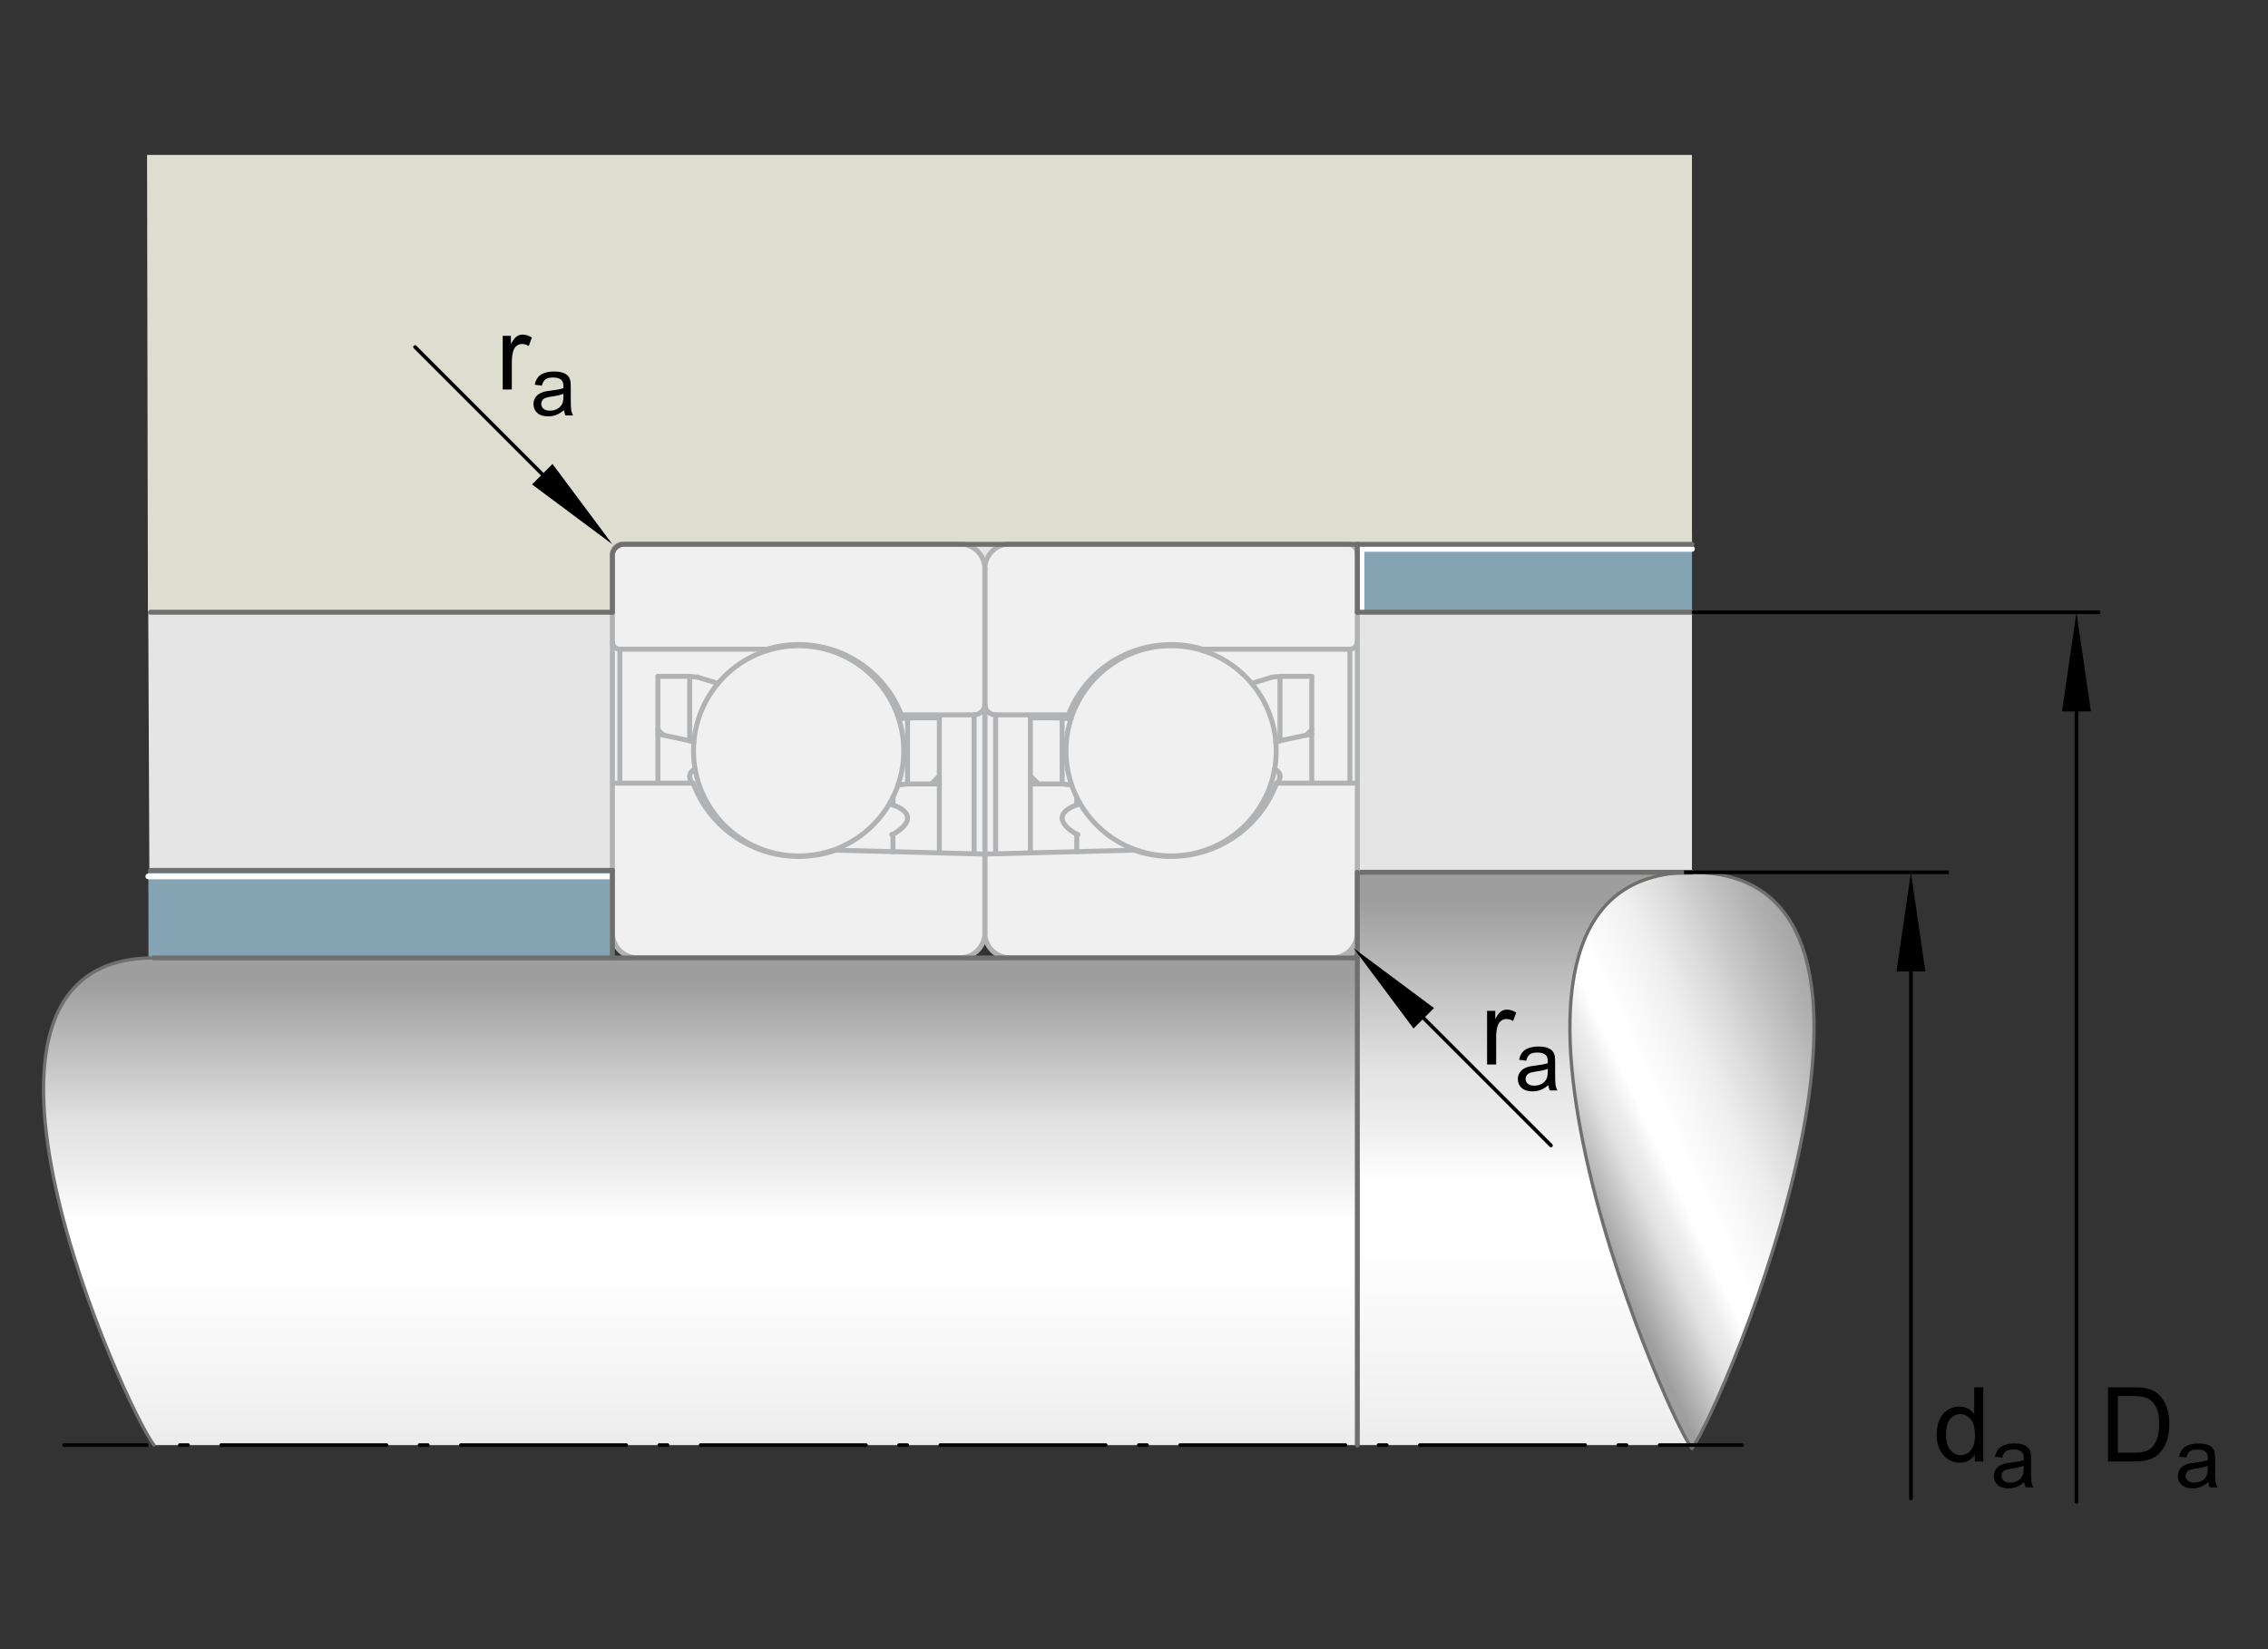 <?xml version="1.0" encoding="utf-8"?>
<!-- Generator: Adobe Illustrator 22.0.0, SVG Export Plug-In . SVG Version: 6.00 Build 0)  -->
<svg version="1.1" xmlns="http://www.w3.org/2000/svg" xmlns:xlink="http://www.w3.org/1999/xlink" x="0px" y="0px"
	 viewBox="0 0 155.906 113.386" style="enable-background:new 0 0 155.906 113.386;" xml:space="preserve">
<rect x="0" y="0" width="155.906" height="113.386" fill="#333333" stroke="none"/>
<g id="rahmen">
	<rect id="Rahmen_x5F_transp_4_" x="0.011" y="0" style="fill:none;" width="155.895" height="113.386"/>
	<rect id="Rahmen_x5F_transp_1_" style="fill:none;" width="155.906" height="113.386"/>
</g>
<g id="diagramm_x5F_hintergrund">
</g>
<g id="fuellungen">
	<polygon style="fill:#E5E5E5;" points="116.308,36.615 116.308,59.843 10.267,59.843 10.168,36.615 	"/>
	<path style="fill:#84A3B3;" d="M42.185,65.863H10.698c-0.17,0-0.33,0-0.49,0.01l-0.01-6.03h32.01v4.3L42.185,65.863z"/>
	<path style="fill:#DDDDD0;" d="M116.308,10.653v26.77h-23.37c-0.06-0.02-0.13-0.03-0.2-0.03h-23.22c-0.12,0-0.23,0.01-0.34,0.03
		h-2.73c-0.11-0.02-0.22-0.03-0.34-0.03h-23.22c-0.37,0-0.68,0.31-0.68,0.69v4.01h-32.04l-0.06-31.44H116.308z"/>
	<rect x="93.418" y="37.423" style="fill:#84A3B3;" width="22.89" height="4.67"/>
	<path style="fill:#F0F0F0;" d="M92.938,37.423h-23.76c-0.78,0.17-1.36,0.86-1.36,1.68c0-0.82-0.59-1.51-1.37-1.68h-23.58
		l-0.18,0.07l-0.19,0.1l-0.14,0.15l-0.1,0.17l-0.04,0.13l-0.01,0.1v26c0,0.94,0.77,1.7,1.71,1.7h22.19c0.94,0,1.71-0.76,1.71-1.7
		c0,0.94,0.76,1.7,1.7,1.7h22.19c0.94,0,1.71-0.76,1.71-1.7v-26.06C93.418,37.773,93.218,37.513,92.938,37.423z M62.498,49.503
		v-0.15h0.14L62.498,49.503z M64.688,53.893h-0.55l0.55-0.55V53.893z M73.128,49.503l-0.14-0.15h0.14V49.503z M73.738,49.423
		l-0.19-0.02v-0.26c0.66-1.69,1.88-3.04,3.4-3.88l0.06,0.1C75.468,46.253,74.278,47.693,73.738,49.423z M88.088,53.493l-0.03,0.12
		l-0.06,0.13l-0.06,0.1h-0.07c-0.67,1.8-1.97,3.24-3.59,4.11h-0.01l-0.04-0.08c1.81-1.04,3.13-2.86,3.49-5.01h0.01l0.1,0.06
		l0.1,0.08l0.07,0.08l0.06,0.09l0.03,0.1l0.01,0.11L88.088,53.493z M90.288,50.463l-0.37,0.08l0.37-0.37V50.463z"/>
</g>
<g id="lichtkanten">
	<g id="festeKanten">
	</g>
	
		<polyline style="fill:none;stroke:#FFFFFF;stroke-width:0.397;stroke-linecap:round;stroke-linejoin:round;stroke-miterlimit:10;" points="
		93.594,41.904 93.594,37.74 116.308,37.74 	"/>
	
		<line style="fill:none;stroke:#FFFFFF;stroke-width:0.397;stroke-linecap:round;stroke-linejoin:round;stroke-miterlimit:10;" x1="10.198" y1="60.256" x2="41.892" y2="60.256"/>
</g>
<g id="Welle">
	<linearGradient id="SVGID_1_" gradientUnits="userSpaceOnUse" x1="104.806" y1="59.973" x2="104.806" y2="127.802">
		<stop  offset="0.03" style="stop-color:#9E9E9E"/>
		<stop  offset="0.2" style="stop-color:#E3E3E3"/>
		<stop  offset="0.249" style="stop-color:#ECECEC"/>
		<stop  offset="0.315" style="stop-color:#FFFFFF"/>
		<stop  offset="0.375" style="stop-color:#FFFFFF"/>
		<stop  offset="0.47" style="stop-color:#F7F7F7"/>
		<stop  offset="0.558" style="stop-color:#EFEFEF"/>
		<stop  offset="0.696" style="stop-color:#D9D9D9"/>
		<stop  offset="0.775" style="stop-color:#C9C9C9"/>
		<stop  offset="0.92" style="stop-color:#B0B0B0"/>
		<stop  offset="1" style="stop-color:#A6A6A6"/>
	</linearGradient>
	<rect x="93.305" y="59.973" style="fill:url(#SVGID_1_);" width="23.002" height="39.382"/>
	<linearGradient id="SVGID_2_" gradientUnits="userSpaceOnUse" x1="128.007" y1="73.807" x2="108.391" y2="82.954">
		<stop  offset="0.005" style="stop-color:#A6A6A6"/>
		<stop  offset="0.08" style="stop-color:#B0B0B0"/>
		<stop  offset="0.225" style="stop-color:#C9C9C9"/>
		<stop  offset="0.305" style="stop-color:#D9D9D9"/>
		<stop  offset="0.442" style="stop-color:#EFEFEF"/>
		<stop  offset="0.53" style="stop-color:#F7F7F7"/>
		<stop  offset="0.624" style="stop-color:#FFFFFF"/>
		<stop  offset="0.685" style="stop-color:#FFFFFF"/>
		<stop  offset="0.749" style="stop-color:#ECECEC"/>
		<stop  offset="0.798" style="stop-color:#E3E3E3"/>
		<stop  offset="0.972" style="stop-color:#9E9E9E"/>
	</linearGradient>
	<path style="fill:url(#SVGID_2_);" d="M116.308,99.588c2.096-2.83,17.787-39.615,0-39.615
		C98.526,59.973,114.208,96.759,116.308,99.588z"/>
	
		<line style="fill:none;stroke:#6F6F6E;stroke-width:0.34;stroke-linecap:round;stroke-linejoin:round;stroke-miterlimit:10;" x1="93.305" y1="59.973" x2="116.308" y2="59.973"/>
	<path style="fill:none;stroke:#6F6F6E;stroke-width:0.227;stroke-linecap:round;stroke-linejoin:round;stroke-miterlimit:10;" d="
		M116.308,99.588c2.096-2.83,17.787-39.615,0-39.615C98.526,59.973,114.208,96.759,116.308,99.588z"/>
	<g>
		<g>
			<linearGradient id="SVGID_3_" gradientUnits="userSpaceOnUse" x1="48.149" y1="65.861" x2="48.149" y2="123.549">
				<stop  offset="0.03" style="stop-color:#9E9E9E"/>
				<stop  offset="0.2" style="stop-color:#E3E3E3"/>
				<stop  offset="0.249" style="stop-color:#ECECEC"/>
				<stop  offset="0.315" style="stop-color:#FFFFFF"/>
				<stop  offset="0.375" style="stop-color:#FFFFFF"/>
				<stop  offset="0.47" style="stop-color:#F7F7F7"/>
				<stop  offset="0.558" style="stop-color:#EFEFEF"/>
				<stop  offset="0.696" style="stop-color:#D9D9D9"/>
				<stop  offset="0.775" style="stop-color:#C9C9C9"/>
				<stop  offset="0.92" style="stop-color:#B0B0B0"/>
				<stop  offset="1" style="stop-color:#A6A6A6"/>
			</linearGradient>
			<path style="fill:url(#SVGID_3_);" d="M10.581,65.861L10.581,65.861c-16.081,0.002-1.901,31.088,0,33.492v0.002h82.724V65.861
				H10.581z"/>
		</g>
	</g>
	<path style="fill:none;stroke:#6F6F6E;stroke-width:0.227;stroke-linecap:round;stroke-linejoin:round;stroke-miterlimit:10;" d="
		M10.583,99.354c-1.896-2.392-16.086-33.494,0-33.494"/>
</g>
<g id="konturen">
	<path style="fill:none;stroke:#B1B2B3;stroke-width:0.34;stroke-linecap:round;stroke-linejoin:round;stroke-miterlimit:10;" d="
		M93.305,59.841v4.894c0,0-0.052,0.243-0.087,0.397l-0.113,0.256l-0.214,0.299l-0.327,0.143l-0.438,0.028"/>
	
		<line style="fill:none;stroke:#B1B2B3;stroke-width:0.34;stroke-linecap:round;stroke-linejoin:round;stroke-miterlimit:10;" x1="42.611" y1="44.634" x2="42.611" y2="53.843"/>
	
		<line style="fill:none;stroke:#B1B2B3;stroke-width:0.34;stroke-linecap:round;stroke-linejoin:round;stroke-miterlimit:10;" x1="65.993" y1="65.849" x2="65.993" y2="65.872"/>
	
		<line style="fill:none;stroke:#B1B2B3;stroke-width:0.34;stroke-linecap:round;stroke-linejoin:round;stroke-miterlimit:10;" x1="66.962" y1="49.149" x2="66.962" y2="58.701"/>
	
		<line style="fill:none;stroke:#B1B2B3;stroke-width:0.34;stroke-linecap:round;stroke-linejoin:round;stroke-miterlimit:10;" x1="62.387" y1="49.501" x2="62.526" y2="49.359"/>
	
		<line style="fill:none;stroke:#B1B2B3;stroke-width:0.34;stroke-linecap:round;stroke-linejoin:round;stroke-miterlimit:10;" x1="64.021" y1="53.899" x2="64.573" y2="53.349"/>
	
		<line style="fill:none;stroke:#B1B2B3;stroke-width:0.34;stroke-linecap:round;stroke-linejoin:round;stroke-miterlimit:10;" x1="45.226" y1="50.171" x2="45.601" y2="50.545"/>
	
		<line style="fill:none;stroke:#B1B2B3;stroke-width:0.34;stroke-linecap:round;stroke-linejoin:round;stroke-miterlimit:10;" x1="61.383" y1="57.358" x2="61.301" y2="57.388"/>
	
		<line style="fill:none;stroke:#B1B2B3;stroke-width:0.34;stroke-linecap:round;stroke-linejoin:round;stroke-miterlimit:10;" x1="45.226" y1="53.843" x2="45.226" y2="46.503"/>
	
		<polyline style="fill:none;stroke:#B1B2B3;stroke-width:0.34;stroke-linecap:round;stroke-linejoin:round;stroke-miterlimit:10;" points="
		47.411,53.382 47.421,53.275 47.456,53.178 47.509,53.085 47.588,53.001 47.69,52.923 47.786,52.868 	"/>
	
		<line style="fill:none;stroke:#B1B2B3;stroke-width:0.34;stroke-linecap:round;stroke-linejoin:round;stroke-miterlimit:10;" x1="47.411" y1="46.503" x2="47.411" y2="50.929"/>
	
		<line style="fill:none;stroke:#B1B2B3;stroke-width:0.34;stroke-linecap:round;stroke-linejoin:round;stroke-miterlimit:10;" x1="52.723" y1="44.634" x2="52.723" y2="44.738"/>
	
		<polyline style="fill:none;stroke:#B1B2B3;stroke-width:0.34;stroke-linecap:round;stroke-linejoin:round;stroke-miterlimit:10;" points="
		47.57,53.843 47.509,53.743 47.456,53.616 47.421,53.496 47.411,53.382 	"/>
	
		<line style="fill:none;stroke:#B1B2B3;stroke-width:0.34;stroke-linecap:round;stroke-linejoin:round;stroke-miterlimit:10;" x1="61.383" y1="54.794" x2="61.383" y2="55.341"/>
	
		<line style="fill:none;stroke:#B1B2B3;stroke-width:0.34;stroke-linecap:round;stroke-linejoin:round;stroke-miterlimit:10;" x1="61.383" y1="57.358" x2="61.383" y2="58.555"/>
	
		<line style="fill:none;stroke:#B1B2B3;stroke-width:0.34;stroke-linecap:round;stroke-linejoin:round;stroke-miterlimit:10;" x1="61.962" y1="49.149" x2="61.962" y2="49.404"/>
	
		<line style="fill:none;stroke:#B1B2B3;stroke-width:0.34;stroke-linecap:round;stroke-linejoin:round;stroke-miterlimit:10;" x1="62.387" y1="49.359" x2="62.387" y2="53.899"/>
	
		<polyline style="fill:none;stroke:#B1B2B3;stroke-width:0.34;stroke-linecap:round;stroke-linejoin:round;stroke-miterlimit:10;" points="
		62.387,56.242 62.384,56.299 62.363,56.412 62.317,56.528 62.249,56.645 62.158,56.763 62.046,56.883 61.914,57.003 61.758,57.121 
		61.582,57.241 61.383,57.358 	"/>
	
		<line style="fill:none;stroke:#B1B2B3;stroke-width:0.34;stroke-linecap:round;stroke-linejoin:round;stroke-miterlimit:10;" x1="64.573" y1="58.636" x2="64.573" y2="49.359"/>
	
		<line style="fill:none;stroke:#B1B2B3;stroke-width:0.34;stroke-linecap:round;stroke-linejoin:round;stroke-miterlimit:10;" x1="65.993" y1="65.849" x2="43.804" y2="65.849"/>
	
		<line style="fill:none;stroke:#B1B2B3;stroke-width:0.34;stroke-linecap:round;stroke-linejoin:round;stroke-miterlimit:10;" x1="67.701" y1="58.722" x2="57.448" y2="58.451"/>
	
		<line style="fill:none;stroke:#B1B2B3;stroke-width:0.34;stroke-linecap:round;stroke-linejoin:round;stroke-miterlimit:10;" x1="62.387" y1="53.899" x2="61.732" y2="53.974"/>
	
		<line style="fill:none;stroke:#B1B2B3;stroke-width:0.34;stroke-linecap:round;stroke-linejoin:round;stroke-miterlimit:10;" x1="61.166" y1="55.221" x2="61.383" y2="55.341"/>
	
		<line style="fill:none;stroke:#B1B2B3;stroke-width:0.34;stroke-linecap:round;stroke-linejoin:round;stroke-miterlimit:10;" x1="64.573" y1="53.899" x2="62.387" y2="53.899"/>
	
		<line style="fill:none;stroke:#B1B2B3;stroke-width:0.34;stroke-linecap:round;stroke-linejoin:round;stroke-miterlimit:10;" x1="47.647" y1="53.843" x2="42.097" y2="53.843"/>
	
		<line style="fill:none;stroke:#B1B2B3;stroke-width:0.34;stroke-linecap:round;stroke-linejoin:round;stroke-miterlimit:10;" x1="47.411" y1="50.929" x2="45.226" y2="50.463"/>
	
		<line style="fill:none;stroke:#B1B2B3;stroke-width:0.34;stroke-linecap:round;stroke-linejoin:round;stroke-miterlimit:10;" x1="47.705" y1="51.025" x2="47.411" y2="50.929"/>
	
		<polyline style="fill:none;stroke:#B1B2B3;stroke-width:0.34;stroke-linecap:round;stroke-linejoin:round;stroke-miterlimit:10;" points="
		61.383,55.341 61.582,55.419 61.758,55.5 61.914,55.588 62.046,55.679 62.158,55.773 62.249,55.871 62.316,55.975 62.363,56.078 
		62.384,56.186 62.387,56.242 	"/>
	
		<line style="fill:none;stroke:#B1B2B3;stroke-width:0.34;stroke-linecap:round;stroke-linejoin:round;stroke-miterlimit:10;" x1="61.777" y1="49.424" x2="62.387" y2="49.359"/>
	
		<line style="fill:none;stroke:#B1B2B3;stroke-width:0.34;stroke-linecap:round;stroke-linejoin:round;stroke-miterlimit:10;" x1="64.573" y1="49.359" x2="62.387" y2="49.359"/>
	
		<line style="fill:none;stroke:#B1B2B3;stroke-width:0.34;stroke-linecap:round;stroke-linejoin:round;stroke-miterlimit:10;" x1="66.962" y1="49.149" x2="61.962" y2="49.149"/>
	
		<line style="fill:none;stroke:#B1B2B3;stroke-width:0.34;stroke-linecap:round;stroke-linejoin:round;stroke-miterlimit:10;" x1="47.949" y1="46.558" x2="49.364" y2="46.985"/>
	
		<line style="fill:none;stroke:#B1B2B3;stroke-width:0.34;stroke-linecap:round;stroke-linejoin:round;stroke-miterlimit:10;" x1="47.411" y1="46.503" x2="45.226" y2="46.503"/>
	
		<line style="fill:none;stroke:#B1B2B3;stroke-width:0.34;stroke-linecap:round;stroke-linejoin:round;stroke-miterlimit:10;" x1="47.411" y1="46.503" x2="47.949" y2="46.558"/>
	
		<line style="fill:none;stroke:#B1B2B3;stroke-width:0.34;stroke-linecap:round;stroke-linejoin:round;stroke-miterlimit:10;" x1="52.723" y1="44.634" x2="42.611" y2="44.634"/>
	
		<line style="fill:none;stroke:#B1B2B3;stroke-width:0.34;stroke-linecap:round;stroke-linejoin:round;stroke-miterlimit:10;" x1="65.993" y1="37.399" x2="42.779" y2="37.399"/>
	<path style="fill:none;stroke:#B1B2B3;stroke-width:0.34;stroke-linecap:round;stroke-linejoin:round;stroke-miterlimit:10;" d="
		M62.125,51.623L62.125,51.623c0-3.988-3.237-7.226-7.226-7.226c-3.99,0-7.226,3.238-7.226,7.226c0,3.989,3.235,7.226,7.226,7.226
		C58.887,58.849,62.125,55.612,62.125,51.623"/>
	<path style="fill:none;stroke:#B1B2B3;stroke-width:0.34;stroke-linecap:round;stroke-linejoin:round;stroke-miterlimit:10;" d="
		M47.647,53.843L47.647,53.843c1.126,3.03,4.019,5.041,7.252,5.041c0.869,0,1.729-0.146,2.549-0.433"/>
	<path style="fill:none;stroke:#B1B2B3;stroke-width:0.34;stroke-linecap:round;stroke-linejoin:round;stroke-miterlimit:10;" d="
		M65.993,65.849L65.993,65.849c0.944,0,1.708-0.766,1.708-1.707"/>
	<path style="fill:none;stroke:#B1B2B3;stroke-width:0.34;stroke-linecap:round;stroke-linejoin:round;stroke-miterlimit:10;" d="
		M42.097,64.141L42.097,64.141c0,0.941,0.764,1.707,1.707,1.707"/>
	<path style="fill:none;stroke:#B1B2B3;stroke-width:0.34;stroke-linecap:round;stroke-linejoin:round;stroke-miterlimit:10;" d="
		M61.962,49.149L61.962,49.149c-1.132-2.916-3.937-4.834-7.063-4.834c-0.735,0-1.469,0.106-2.176,0.318"/>
	<path style="fill:none;stroke:#B1B2B3;stroke-width:0.34;stroke-linecap:round;stroke-linejoin:round;stroke-miterlimit:10;" d="
		M67.701,39.106L67.701,39.106c0-0.942-0.764-1.707-1.708-1.707"/>
	<path style="fill:none;stroke:#B1B2B3;stroke-width:0.34;stroke-linecap:round;stroke-linejoin:round;stroke-miterlimit:10;" d="
		M42.779,37.399L42.779,37.399c-0.377,0-0.682,0.306-0.682,0.681"/>
	<path style="fill:none;stroke:#B1B2B3;stroke-width:0.34;stroke-linecap:round;stroke-linejoin:round;stroke-miterlimit:10;" d="
		M66.962,49.149L66.962,49.149c0.408,0,0.738-0.332,0.738-0.742"/>
	<path style="fill:none;stroke:#B1B2B3;stroke-width:0.34;stroke-linecap:round;stroke-linejoin:round;stroke-miterlimit:10;" d="
		M42.097,44.121L42.097,44.121c0,0.284,0.23,0.512,0.514,0.512"/>
	
		<line style="fill:none;stroke:#B1B2B3;stroke-width:0.34;stroke-linecap:round;stroke-linejoin:round;stroke-miterlimit:10;" x1="42.097" y1="64.141" x2="42.097" y2="38.08"/>
	
		<line style="fill:none;stroke:#B1B2B3;stroke-width:0.34;stroke-linecap:round;stroke-linejoin:round;stroke-miterlimit:10;" x1="67.701" y1="39.106" x2="67.701" y2="64.141"/>
	
		<line style="fill:none;stroke:#B1B2B3;stroke-width:0.34;stroke-linecap:round;stroke-linejoin:round;stroke-miterlimit:10;" x1="67.701" y1="64.141" x2="67.701" y2="39.106"/>
	
		<line style="fill:none;stroke:#B1B2B3;stroke-width:0.34;stroke-linecap:round;stroke-linejoin:round;stroke-miterlimit:10;" x1="92.795" y1="53.843" x2="92.795" y2="44.634"/>
	
		<line style="fill:none;stroke:#B1B2B3;stroke-width:0.34;stroke-linecap:round;stroke-linejoin:round;stroke-miterlimit:10;" x1="69.409" y1="65.872" x2="69.409" y2="65.849"/>
	
		<line style="fill:none;stroke:#B1B2B3;stroke-width:0.34;stroke-linecap:round;stroke-linejoin:round;stroke-miterlimit:10;" x1="68.44" y1="58.701" x2="68.44" y2="49.149"/>
	
		<line style="fill:none;stroke:#B1B2B3;stroke-width:0.34;stroke-linecap:round;stroke-linejoin:round;stroke-miterlimit:10;" x1="72.875" y1="49.359" x2="73.014" y2="49.501"/>
	
		<line style="fill:none;stroke:#B1B2B3;stroke-width:0.34;stroke-linecap:round;stroke-linejoin:round;stroke-miterlimit:10;" x1="70.83" y1="53.349" x2="71.381" y2="53.899"/>
	
		<line style="fill:none;stroke:#B1B2B3;stroke-width:0.34;stroke-linecap:round;stroke-linejoin:round;stroke-miterlimit:10;" x1="89.802" y1="50.545" x2="90.175" y2="50.171"/>
	
		<line style="fill:none;stroke:#B1B2B3;stroke-width:0.34;stroke-linecap:round;stroke-linejoin:round;stroke-miterlimit:10;" x1="74.098" y1="57.388" x2="74.017" y2="57.358"/>
	
		<line style="fill:none;stroke:#B1B2B3;stroke-width:0.34;stroke-linecap:round;stroke-linejoin:round;stroke-miterlimit:10;" x1="90.175" y1="46.503" x2="90.175" y2="53.843"/>
	
		<polyline style="fill:none;stroke:#B1B2B3;stroke-width:0.34;stroke-linecap:round;stroke-linejoin:round;stroke-miterlimit:10;" points="
		87.613,52.868 87.714,52.923 87.813,53.001 87.89,53.085 87.945,53.178 87.979,53.275 87.99,53.382 	"/>
	
		<line style="fill:none;stroke:#B1B2B3;stroke-width:0.34;stroke-linecap:round;stroke-linejoin:round;stroke-miterlimit:10;" x1="87.99" y1="50.929" x2="87.99" y2="46.503"/>
	
		<line style="fill:none;stroke:#B1B2B3;stroke-width:0.34;stroke-linecap:round;stroke-linejoin:round;stroke-miterlimit:10;" x1="82.677" y1="44.738" x2="82.677" y2="44.634"/>
	
		<polyline style="fill:none;stroke:#B1B2B3;stroke-width:0.34;stroke-linecap:round;stroke-linejoin:round;stroke-miterlimit:10;" points="
		87.99,53.382 87.979,53.496 87.945,53.616 87.89,53.743 87.831,53.843 	"/>
	
		<line style="fill:none;stroke:#B1B2B3;stroke-width:0.34;stroke-linecap:round;stroke-linejoin:round;stroke-miterlimit:10;" x1="74.017" y1="55.341" x2="74.017" y2="54.794"/>
	
		<line style="fill:none;stroke:#B1B2B3;stroke-width:0.34;stroke-linecap:round;stroke-linejoin:round;stroke-miterlimit:10;" x1="74.017" y1="58.555" x2="74.017" y2="57.358"/>
	
		<line style="fill:none;stroke:#B1B2B3;stroke-width:0.34;stroke-linecap:round;stroke-linejoin:round;stroke-miterlimit:10;" x1="73.439" y1="49.404" x2="73.439" y2="49.149"/>
	
		<line style="fill:none;stroke:#B1B2B3;stroke-width:0.34;stroke-linecap:round;stroke-linejoin:round;stroke-miterlimit:10;" x1="73.014" y1="53.899" x2="73.014" y2="49.359"/>
	
		<polyline style="fill:none;stroke:#B1B2B3;stroke-width:0.34;stroke-linecap:round;stroke-linejoin:round;stroke-miterlimit:10;" points="
		74.017,57.358 73.819,57.241 73.642,57.121 73.49,57.003 73.355,56.883 73.243,56.763 73.154,56.645 73.085,56.528 73.039,56.412 
		73.018,56.299 73.014,56.242 	"/>
	
		<line style="fill:none;stroke:#B1B2B3;stroke-width:0.34;stroke-linecap:round;stroke-linejoin:round;stroke-miterlimit:10;" x1="70.83" y1="49.359" x2="70.83" y2="58.636"/>
	
		<line style="fill:none;stroke:#B1B2B3;stroke-width:0.34;stroke-linecap:round;stroke-linejoin:round;stroke-miterlimit:10;" x1="91.598" y1="65.849" x2="69.409" y2="65.849"/>
	
		<line style="fill:none;stroke:#B1B2B3;stroke-width:0.34;stroke-linecap:round;stroke-linejoin:round;stroke-miterlimit:10;" x1="77.953" y1="58.451" x2="67.701" y2="58.722"/>
	
		<line style="fill:none;stroke:#B1B2B3;stroke-width:0.34;stroke-linecap:round;stroke-linejoin:round;stroke-miterlimit:10;" x1="73.67" y1="53.974" x2="73.014" y2="53.899"/>
	
		<line style="fill:none;stroke:#B1B2B3;stroke-width:0.34;stroke-linecap:round;stroke-linejoin:round;stroke-miterlimit:10;" x1="74.017" y1="55.341" x2="74.236" y2="55.221"/>
	
		<line style="fill:none;stroke:#B1B2B3;stroke-width:0.34;stroke-linecap:round;stroke-linejoin:round;stroke-miterlimit:10;" x1="73.014" y1="53.899" x2="70.83" y2="53.899"/>
	
		<line style="fill:none;stroke:#B1B2B3;stroke-width:0.34;stroke-linecap:round;stroke-linejoin:round;stroke-miterlimit:10;" x1="93.305" y1="53.843" x2="87.756" y2="53.843"/>
	
		<line style="fill:none;stroke:#B1B2B3;stroke-width:0.34;stroke-linecap:round;stroke-linejoin:round;stroke-miterlimit:10;" x1="90.175" y1="50.463" x2="87.99" y2="50.929"/>
	
		<line style="fill:none;stroke:#B1B2B3;stroke-width:0.34;stroke-linecap:round;stroke-linejoin:round;stroke-miterlimit:10;" x1="87.99" y1="50.929" x2="87.697" y2="51.025"/>
	
		<polyline style="fill:none;stroke:#B1B2B3;stroke-width:0.34;stroke-linecap:round;stroke-linejoin:round;stroke-miterlimit:10;" points="
		73.014,56.242 73.018,56.186 73.039,56.078 73.085,55.975 73.154,55.871 73.243,55.773 73.355,55.679 73.49,55.588 73.643,55.5 
		73.819,55.419 74.017,55.341 	"/>
	
		<line style="fill:none;stroke:#B1B2B3;stroke-width:0.34;stroke-linecap:round;stroke-linejoin:round;stroke-miterlimit:10;" x1="73.014" y1="49.359" x2="73.626" y2="49.424"/>
	
		<line style="fill:none;stroke:#B1B2B3;stroke-width:0.34;stroke-linecap:round;stroke-linejoin:round;stroke-miterlimit:10;" x1="73.014" y1="49.359" x2="70.83" y2="49.359"/>
	
		<line style="fill:none;stroke:#B1B2B3;stroke-width:0.34;stroke-linecap:round;stroke-linejoin:round;stroke-miterlimit:10;" x1="73.439" y1="49.149" x2="68.44" y2="49.149"/>
	
		<line style="fill:none;stroke:#B1B2B3;stroke-width:0.34;stroke-linecap:round;stroke-linejoin:round;stroke-miterlimit:10;" x1="86.037" y1="46.985" x2="87.453" y2="46.558"/>
	
		<line style="fill:none;stroke:#B1B2B3;stroke-width:0.34;stroke-linecap:round;stroke-linejoin:round;stroke-miterlimit:10;" x1="90.175" y1="46.503" x2="87.99" y2="46.503"/>
	
		<line style="fill:none;stroke:#B1B2B3;stroke-width:0.34;stroke-linecap:round;stroke-linejoin:round;stroke-miterlimit:10;" x1="87.453" y1="46.558" x2="87.99" y2="46.503"/>
	
		<line style="fill:none;stroke:#B1B2B3;stroke-width:0.34;stroke-linecap:round;stroke-linejoin:round;stroke-miterlimit:10;" x1="92.795" y1="44.634" x2="82.677" y2="44.634"/>
	
		<line style="fill:none;stroke:#B1B2B3;stroke-width:0.34;stroke-linecap:round;stroke-linejoin:round;stroke-miterlimit:10;" x1="92.623" y1="37.399" x2="69.409" y2="37.399"/>
	<path style="fill:none;stroke:#B1B2B3;stroke-width:0.34;stroke-linecap:round;stroke-linejoin:round;stroke-miterlimit:10;" d="
		M73.276,51.623c0,3.989,3.238,7.226,7.226,7.226c3.99,0,7.226-3.237,7.226-7.226c0-3.988-3.235-7.226-7.226-7.226
		C76.514,44.397,73.276,47.635,73.276,51.623L73.276,51.623"/>
	<path style="fill:none;stroke:#B1B2B3;stroke-width:0.34;stroke-linecap:round;stroke-linejoin:round;stroke-miterlimit:10;" d="
		M77.953,58.451c0.82,0.287,1.684,0.433,2.549,0.433c3.233,0,6.126-2.011,7.255-5.041l0,0"/>
	<path style="fill:none;stroke:#B1B2B3;stroke-width:0.34;stroke-linecap:round;stroke-linejoin:round;stroke-miterlimit:10;" d="
		M67.701,64.141c0,0.941,0.764,1.707,1.708,1.707l0,0"/>
	<path style="fill:none;stroke:#B1B2B3;stroke-width:0.34;stroke-linecap:round;stroke-linejoin:round;stroke-miterlimit:10;" d="
		M91.598,65.849c0.939,0,1.707-0.766,1.707-1.707l0,0"/>
	<path style="fill:none;stroke:#B1B2B3;stroke-width:0.34;stroke-linecap:round;stroke-linejoin:round;stroke-miterlimit:10;" d="
		M82.677,44.634c-0.706-0.212-1.438-0.318-2.176-0.318c-3.125,0-5.932,1.918-7.063,4.834l0,0"/>
	<path style="fill:none;stroke:#B1B2B3;stroke-width:0.34;stroke-linecap:round;stroke-linejoin:round;stroke-miterlimit:10;" d="
		M69.409,37.399c-0.944,0-1.708,0.764-1.708,1.707l0,0"/>
	<path style="fill:none;stroke:#B1B2B3;stroke-width:0.34;stroke-linecap:round;stroke-linejoin:round;stroke-miterlimit:10;" d="
		M93.305,38.08c0-0.375-0.308-0.681-0.683-0.681l0,0"/>
	<path style="fill:none;stroke:#B1B2B3;stroke-width:0.34;stroke-linecap:round;stroke-linejoin:round;stroke-miterlimit:10;" d="
		M67.701,48.408c0,0.41,0.331,0.742,0.739,0.742l0,0"/>
	<path style="fill:none;stroke:#B1B2B3;stroke-width:0.34;stroke-linecap:round;stroke-linejoin:round;stroke-miterlimit:10;" d="
		M92.795,44.634c0.281,0,0.511-0.228,0.511-0.512l0,0"/>
	
		<line style="fill:none;stroke:#B1B2B3;stroke-width:0.34;stroke-linecap:round;stroke-linejoin:round;stroke-miterlimit:10;" x1="93.305" y1="38.08" x2="93.305" y2="64.141"/>
	<g id="Welle_x5F_rechts">
	</g>
	<g id="Welle_x5F_links">
	</g>
	<g>
		<g>
			
				<line style="fill:none;stroke:#000000;stroke-width:0.25;stroke-linecap:round;stroke-linejoin:round;" x1="119.752" y1="99.354" x2="114.082" y2="99.354"/>
			
				<line style="fill:none;stroke:#000000;stroke-width:0.25;stroke-linecap:round;stroke-linejoin:round;stroke-dasharray:0.568,2.273;" x1="111.809" y1="99.354" x2="110.104" y2="99.354"/>
			
				<line style="fill:none;stroke:#000000;stroke-width:0.25;stroke-linecap:round;stroke-linejoin:round;stroke-dasharray:11.366,2.273,0.568,2.273;" x1="108.968" y1="99.354" x2="11.222" y2="99.354"/>
			
				<line style="fill:none;stroke:#000000;stroke-width:0.25;stroke-linecap:round;stroke-linejoin:round;" x1="10.085" y1="99.354" x2="4.416" y2="99.354"/>
		</g>
	</g>
	
		<line style="fill:none;stroke:#6F6F6E;stroke-width:0.34;stroke-linecap:round;stroke-linejoin:round;stroke-miterlimit:10;" x1="116.308" y1="42.093" x2="93.305" y2="42.093"/>
	
		<line style="fill:none;stroke:#6F6F6E;stroke-width:0.34;stroke-linecap:round;stroke-linejoin:round;stroke-miterlimit:10;" x1="42.097" y1="42.093" x2="10.342" y2="42.093"/>
	
		<line style="fill:none;stroke:#6F6F6E;stroke-width:0.34;stroke-linecap:round;stroke-linejoin:round;stroke-miterlimit:10;" x1="42.097" y1="59.841" x2="10.342" y2="59.841"/>
	
		<polyline style="fill:none;stroke:#6F6F6E;stroke-width:0.34;stroke-linecap:round;stroke-linejoin:round;stroke-miterlimit:10;" points="
		42.097,42.093 42.097,38.149 42.105,38.049 42.15,37.914 42.244,37.748 42.387,37.591 42.574,37.491 42.752,37.424 116.308,37.424 
			"/>
	<g id="Welle_x5F_Halbschnitt_x5F_linksOben">
	</g>
	<g id="Welle_x5F_Halbschnitt_x5F_rechtsOben">
	</g>
	
		<line style="fill:none;stroke:#6F6F6E;stroke-width:0.34;stroke-linecap:round;stroke-linejoin:round;stroke-miterlimit:10;" x1="10.582" y1="65.861" x2="93.305" y2="65.861"/>
	
		<line style="fill:none;stroke:#6F6F6E;stroke-width:0.34;stroke-linecap:round;stroke-linejoin:round;stroke-miterlimit:10;" x1="93.305" y1="99.354" x2="93.305" y2="59.973"/>
	
		<line style="fill:none;stroke:#6F6F6E;stroke-width:0.34;stroke-linecap:round;stroke-linejoin:round;stroke-miterlimit:10;" x1="42.097" y1="65.853" x2="42.097" y2="59.841"/>
	
		<line style="fill:none;stroke:#6F6F6E;stroke-width:0.34;stroke-linecap:round;stroke-linejoin:round;stroke-miterlimit:10;" x1="93.305" y1="37.425" x2="93.305" y2="42.093"/>
</g>
<g id="masslinien_x5F_masspfeile">
	<g>
		<g>
			
				<line style="fill:none;stroke:#000000;stroke-width:0.25;stroke-linecap:round;stroke-linejoin:round;" x1="97.107" y1="69.245" x2="106.617" y2="78.755"/>
			<g>
				<polygon points="97.168,70.713 93.049,65.189 98.574,69.306 				"/>
			</g>
		</g>
	</g>
	<g>
		<g>
			
				<line style="fill:none;stroke:#000000;stroke-width:0.25;stroke-linecap:round;stroke-linejoin:round;" x1="38.04" y1="33.367" x2="28.531" y2="23.857"/>
			<g>
				<polygon points="37.98,31.9 42.098,37.423 36.573,33.306 				"/>
			</g>
		</g>
	</g>
	
		<line style="fill:none;stroke:#000000;stroke-width:0.25;stroke-miterlimit:10;" x1="133.969" y1="59.973" x2="115.764" y2="59.973"/>
	
		<line style="fill:none;stroke:#000000;stroke-width:0.25;stroke-miterlimit:10;" x1="116.308" y1="42.093" x2="144.361" y2="42.093"/>
	<g>
		<g>
			
				<line style="fill:none;stroke:#000000;stroke-width:0.25;stroke-linecap:round;stroke-linejoin:round;" x1="131.361" y1="65.71" x2="131.361" y2="103.017"/>
			<g>
				<polygon points="130.367,66.791 131.36,59.973 132.355,66.791 				"/>
			</g>
		</g>
	</g>
	<g>
		<g>
			
				<line style="fill:none;stroke:#000000;stroke-width:0.25;stroke-linecap:round;stroke-linejoin:round;" x1="142.74" y1="47.83" x2="142.74" y2="103.267"/>
			<g>
				<polygon points="141.745,48.911 142.739,42.093 143.734,48.911 				"/>
			</g>
		</g>
	</g>
</g>
<g id="_x30_k_x5F_0k">
	<g>
		<path d="M102.224,73.19v-3.691h0.563v0.56c0.144-0.262,0.276-0.435,0.398-0.519c0.122-0.083,0.255-0.125,0.401-0.125
			c0.211,0,0.425,0.067,0.643,0.202l-0.215,0.58c-0.153-0.09-0.306-0.136-0.459-0.136c-0.137,0-0.26,0.041-0.369,0.124
			c-0.109,0.082-0.187,0.196-0.233,0.342c-0.069,0.223-0.104,0.466-0.104,0.73v1.933H102.224z"/>
		<path d="M106.436,74.606c-0.185,0.157-0.364,0.269-0.535,0.333c-0.171,0.065-0.355,0.098-0.552,0.098
			c-0.324,0-0.574-0.079-0.748-0.237c-0.174-0.159-0.261-0.361-0.261-0.608c0-0.145,0.033-0.276,0.099-0.396
			c0.065-0.119,0.152-0.215,0.258-0.287c0.107-0.072,0.227-0.127,0.36-0.164c0.098-0.026,0.247-0.052,0.445-0.075
			c0.404-0.049,0.702-0.105,0.893-0.173c0.002-0.068,0.003-0.112,0.003-0.131c0-0.203-0.047-0.348-0.142-0.431
			c-0.128-0.113-0.318-0.17-0.57-0.17c-0.235,0-0.409,0.041-0.521,0.124c-0.112,0.082-0.195,0.229-0.249,0.438l-0.49-0.066
			c0.044-0.209,0.118-0.379,0.22-0.508s0.25-0.228,0.442-0.297c0.193-0.07,0.416-0.104,0.67-0.104c0.252,0,0.457,0.029,0.615,0.089
			s0.273,0.134,0.348,0.224s0.126,0.204,0.156,0.341c0.017,0.085,0.025,0.239,0.025,0.462v0.667c0,0.466,0.01,0.76,0.032,0.884
			c0.021,0.123,0.063,0.241,0.126,0.354h-0.523C106.484,74.865,106.451,74.744,106.436,74.606z M106.394,73.487
			c-0.182,0.074-0.455,0.137-0.818,0.188c-0.206,0.03-0.351,0.063-0.437,0.101s-0.151,0.091-0.197,0.163
			c-0.046,0.071-0.07,0.15-0.07,0.237c0,0.134,0.051,0.245,0.152,0.334c0.101,0.089,0.249,0.134,0.443,0.134
			c0.193,0,0.364-0.043,0.515-0.127c0.15-0.084,0.26-0.2,0.331-0.347c0.054-0.112,0.081-0.279,0.081-0.5V73.487z"/>
	</g>
	<g>
		<path d="M34.558,26.78v-3.691h0.563v0.56c0.144-0.262,0.276-0.435,0.398-0.519c0.122-0.083,0.255-0.125,0.401-0.125
			c0.211,0,0.425,0.067,0.643,0.202l-0.215,0.58c-0.153-0.09-0.306-0.136-0.459-0.136c-0.137,0-0.26,0.041-0.369,0.124
			c-0.109,0.082-0.187,0.196-0.233,0.342c-0.069,0.223-0.104,0.466-0.104,0.73v1.933H34.558z"/>
		<path d="M38.769,28.196c-0.185,0.157-0.364,0.269-0.535,0.333c-0.171,0.065-0.355,0.098-0.552,0.098
			c-0.324,0-0.574-0.079-0.748-0.237c-0.174-0.159-0.261-0.361-0.261-0.608c0-0.145,0.033-0.276,0.099-0.396
			c0.065-0.119,0.152-0.215,0.258-0.287c0.107-0.072,0.227-0.127,0.36-0.164c0.098-0.026,0.247-0.052,0.445-0.075
			c0.404-0.049,0.702-0.105,0.893-0.173c0.002-0.068,0.003-0.112,0.003-0.131c0-0.203-0.047-0.348-0.142-0.431
			c-0.128-0.113-0.318-0.17-0.57-0.17c-0.235,0-0.409,0.041-0.521,0.124c-0.112,0.082-0.195,0.229-0.249,0.438l-0.49-0.066
			c0.044-0.209,0.118-0.379,0.22-0.508s0.25-0.228,0.442-0.297c0.193-0.07,0.416-0.104,0.67-0.104c0.252,0,0.457,0.029,0.615,0.089
			s0.273,0.134,0.348,0.224s0.126,0.204,0.156,0.341c0.017,0.085,0.025,0.239,0.025,0.462v0.667c0,0.466,0.01,0.76,0.032,0.884
			c0.021,0.123,0.063,0.241,0.126,0.354h-0.523C38.817,28.456,38.784,28.335,38.769,28.196z M38.728,27.078
			c-0.182,0.074-0.455,0.137-0.818,0.188c-0.206,0.03-0.351,0.063-0.437,0.101s-0.151,0.091-0.197,0.163
			c-0.046,0.071-0.07,0.15-0.07,0.237c0,0.134,0.051,0.245,0.152,0.334c0.101,0.089,0.249,0.134,0.443,0.134
			c0.193,0,0.364-0.043,0.515-0.127c0.15-0.084,0.26-0.2,0.331-0.347c0.054-0.112,0.081-0.279,0.081-0.5V27.078z"/>
	</g>
	<g>
		<path d="M135.753,100.483v-0.466c-0.234,0.366-0.578,0.549-1.033,0.549c-0.294,0-0.565-0.081-0.812-0.243
			c-0.247-0.162-0.438-0.389-0.574-0.68s-0.204-0.625-0.204-1.003c0-0.368,0.062-0.703,0.185-1.003c0.123-0.3,0.307-0.53,0.553-0.69
			s0.52-0.239,0.824-0.239c0.223,0,0.421,0.047,0.595,0.141s0.315,0.216,0.424,0.366v-1.828h0.623v5.097H135.753z M133.775,98.64
			c0,0.473,0.1,0.826,0.299,1.061c0.199,0.233,0.435,0.351,0.706,0.351c0.273,0,0.506-0.111,0.697-0.335
			c0.191-0.224,0.287-0.565,0.287-1.024c0-0.505-0.097-0.876-0.292-1.112s-0.435-0.354-0.72-0.354c-0.278,0-0.51,0.113-0.697,0.341
			S133.775,98.15,133.775,98.64z"/>
		<path d="M139.151,101.898c-0.185,0.158-0.364,0.269-0.535,0.334c-0.171,0.064-0.355,0.098-0.552,0.098
			c-0.324,0-0.574-0.08-0.748-0.238s-0.261-0.361-0.261-0.607c0-0.145,0.033-0.277,0.099-0.396c0.065-0.119,0.152-0.216,0.258-0.288
			c0.107-0.072,0.227-0.127,0.36-0.164c0.098-0.025,0.247-0.051,0.445-0.075c0.404-0.048,0.702-0.105,0.893-0.172
			c0.002-0.069,0.003-0.112,0.003-0.131c0-0.204-0.047-0.348-0.142-0.432c-0.128-0.112-0.318-0.169-0.57-0.169
			c-0.235,0-0.409,0.041-0.521,0.123c-0.112,0.083-0.195,0.229-0.249,0.438l-0.49-0.066c0.044-0.21,0.118-0.379,0.22-0.508
			s0.25-0.229,0.442-0.298s0.416-0.104,0.67-0.104c0.252,0,0.457,0.03,0.615,0.089c0.158,0.06,0.273,0.135,0.348,0.225
			s0.126,0.203,0.156,0.341c0.017,0.085,0.025,0.239,0.025,0.461v0.668c0,0.465,0.01,0.76,0.032,0.883s0.063,0.241,0.126,0.354
			h-0.523C139.199,102.158,139.166,102.037,139.151,101.898z M139.109,100.779c-0.182,0.074-0.455,0.138-0.818,0.189
			c-0.206,0.029-0.351,0.063-0.437,0.1s-0.151,0.092-0.197,0.163c-0.046,0.071-0.07,0.15-0.07,0.238
			c0,0.133,0.051,0.244,0.152,0.333c0.101,0.089,0.249,0.134,0.443,0.134c0.193,0,0.364-0.042,0.515-0.127
			c0.15-0.084,0.26-0.199,0.331-0.346c0.054-0.113,0.081-0.28,0.081-0.501V100.779z"/>
	</g>
	<g>
		<path d="M144.91,100.483v-5.097h1.756c0.396,0,0.699,0.024,0.907,0.073c0.292,0.066,0.541,0.188,0.748,0.364
			c0.269,0.228,0.47,0.518,0.603,0.871s0.2,0.758,0.2,1.212c0,0.387-0.045,0.729-0.135,1.029c-0.09,0.299-0.207,0.546-0.348,0.742
			c-0.142,0.195-0.296,0.35-0.464,0.462s-0.371,0.197-0.608,0.256c-0.237,0.058-0.51,0.087-0.819,0.087H144.91z M145.584,99.881
			h1.088c0.336,0,0.6-0.031,0.791-0.094c0.191-0.063,0.343-0.15,0.457-0.265c0.16-0.16,0.284-0.375,0.374-0.645
			c0.089-0.271,0.134-0.598,0.134-0.982c0-0.533-0.087-0.942-0.262-1.229c-0.175-0.286-0.388-0.479-0.638-0.576
			c-0.181-0.069-0.472-0.104-0.873-0.104h-1.071V99.881z"/>
		<path d="M151.805,101.898c-0.185,0.158-0.364,0.269-0.535,0.334c-0.171,0.064-0.355,0.098-0.552,0.098
			c-0.324,0-0.574-0.08-0.748-0.238s-0.261-0.361-0.261-0.607c0-0.145,0.033-0.277,0.099-0.396c0.065-0.119,0.152-0.216,0.258-0.288
			c0.107-0.072,0.227-0.127,0.36-0.164c0.098-0.025,0.247-0.051,0.445-0.075c0.404-0.048,0.702-0.105,0.893-0.172
			c0.002-0.069,0.003-0.112,0.003-0.131c0-0.204-0.047-0.348-0.142-0.432c-0.128-0.112-0.318-0.169-0.57-0.169
			c-0.235,0-0.409,0.041-0.521,0.123c-0.112,0.083-0.195,0.229-0.249,0.438l-0.49-0.066c0.044-0.21,0.118-0.379,0.22-0.508
			s0.25-0.229,0.442-0.298s0.416-0.104,0.67-0.104c0.252,0,0.457,0.03,0.615,0.089c0.158,0.06,0.273,0.135,0.348,0.225
			s0.126,0.203,0.156,0.341c0.017,0.085,0.025,0.239,0.025,0.461v0.668c0,0.465,0.01,0.76,0.032,0.883s0.063,0.241,0.126,0.354
			h-0.523C151.854,102.158,151.82,102.037,151.805,101.898z M151.764,100.779c-0.182,0.074-0.455,0.138-0.818,0.189
			c-0.206,0.029-0.351,0.063-0.437,0.1s-0.151,0.092-0.197,0.163c-0.046,0.071-0.07,0.15-0.07,0.238
			c0,0.133,0.051,0.244,0.152,0.333c0.101,0.089,0.249,0.134,0.443,0.134c0.193,0,0.364-0.042,0.515-0.127
			c0.15-0.084,0.26-0.199,0.331-0.346c0.054-0.113,0.081-0.28,0.081-0.501V100.779z"/>
	</g>
	<g>
	</g>
	<g>
	</g>
	<g>
	</g>
	<g>
	</g>
	<g>
	</g>
	<g>
	</g>
	<g>
	</g>
	<g>
	</g>
	<g>
	</g>
	<g>
	</g>
	<g>
	</g>
	<g>
	</g>
	<g>
	</g>
	<g>
	</g>
	<g>
	</g>
	<g>
	</g>
	<g>
	</g>
	<g>
	</g>
	<g>
	</g>
	<g>
	</g>
	<g>
	</g>
	<g>
	</g>
	<g>
	</g>
	<g>
	</g>
	<g>
	</g>
	<g>
	</g>
	<g>
	</g>
	<g>
	</g>
	<g>
	</g>
	<g>
	</g>
	<g>
	</g>
	<g>
	</g>
	<g>
	</g>
	<g>
	</g>
	<g>
	</g>
	<g>
	</g>
	<g>
	</g>
	<g>
	</g>
	<g>
	</g>
</g>
</svg>
